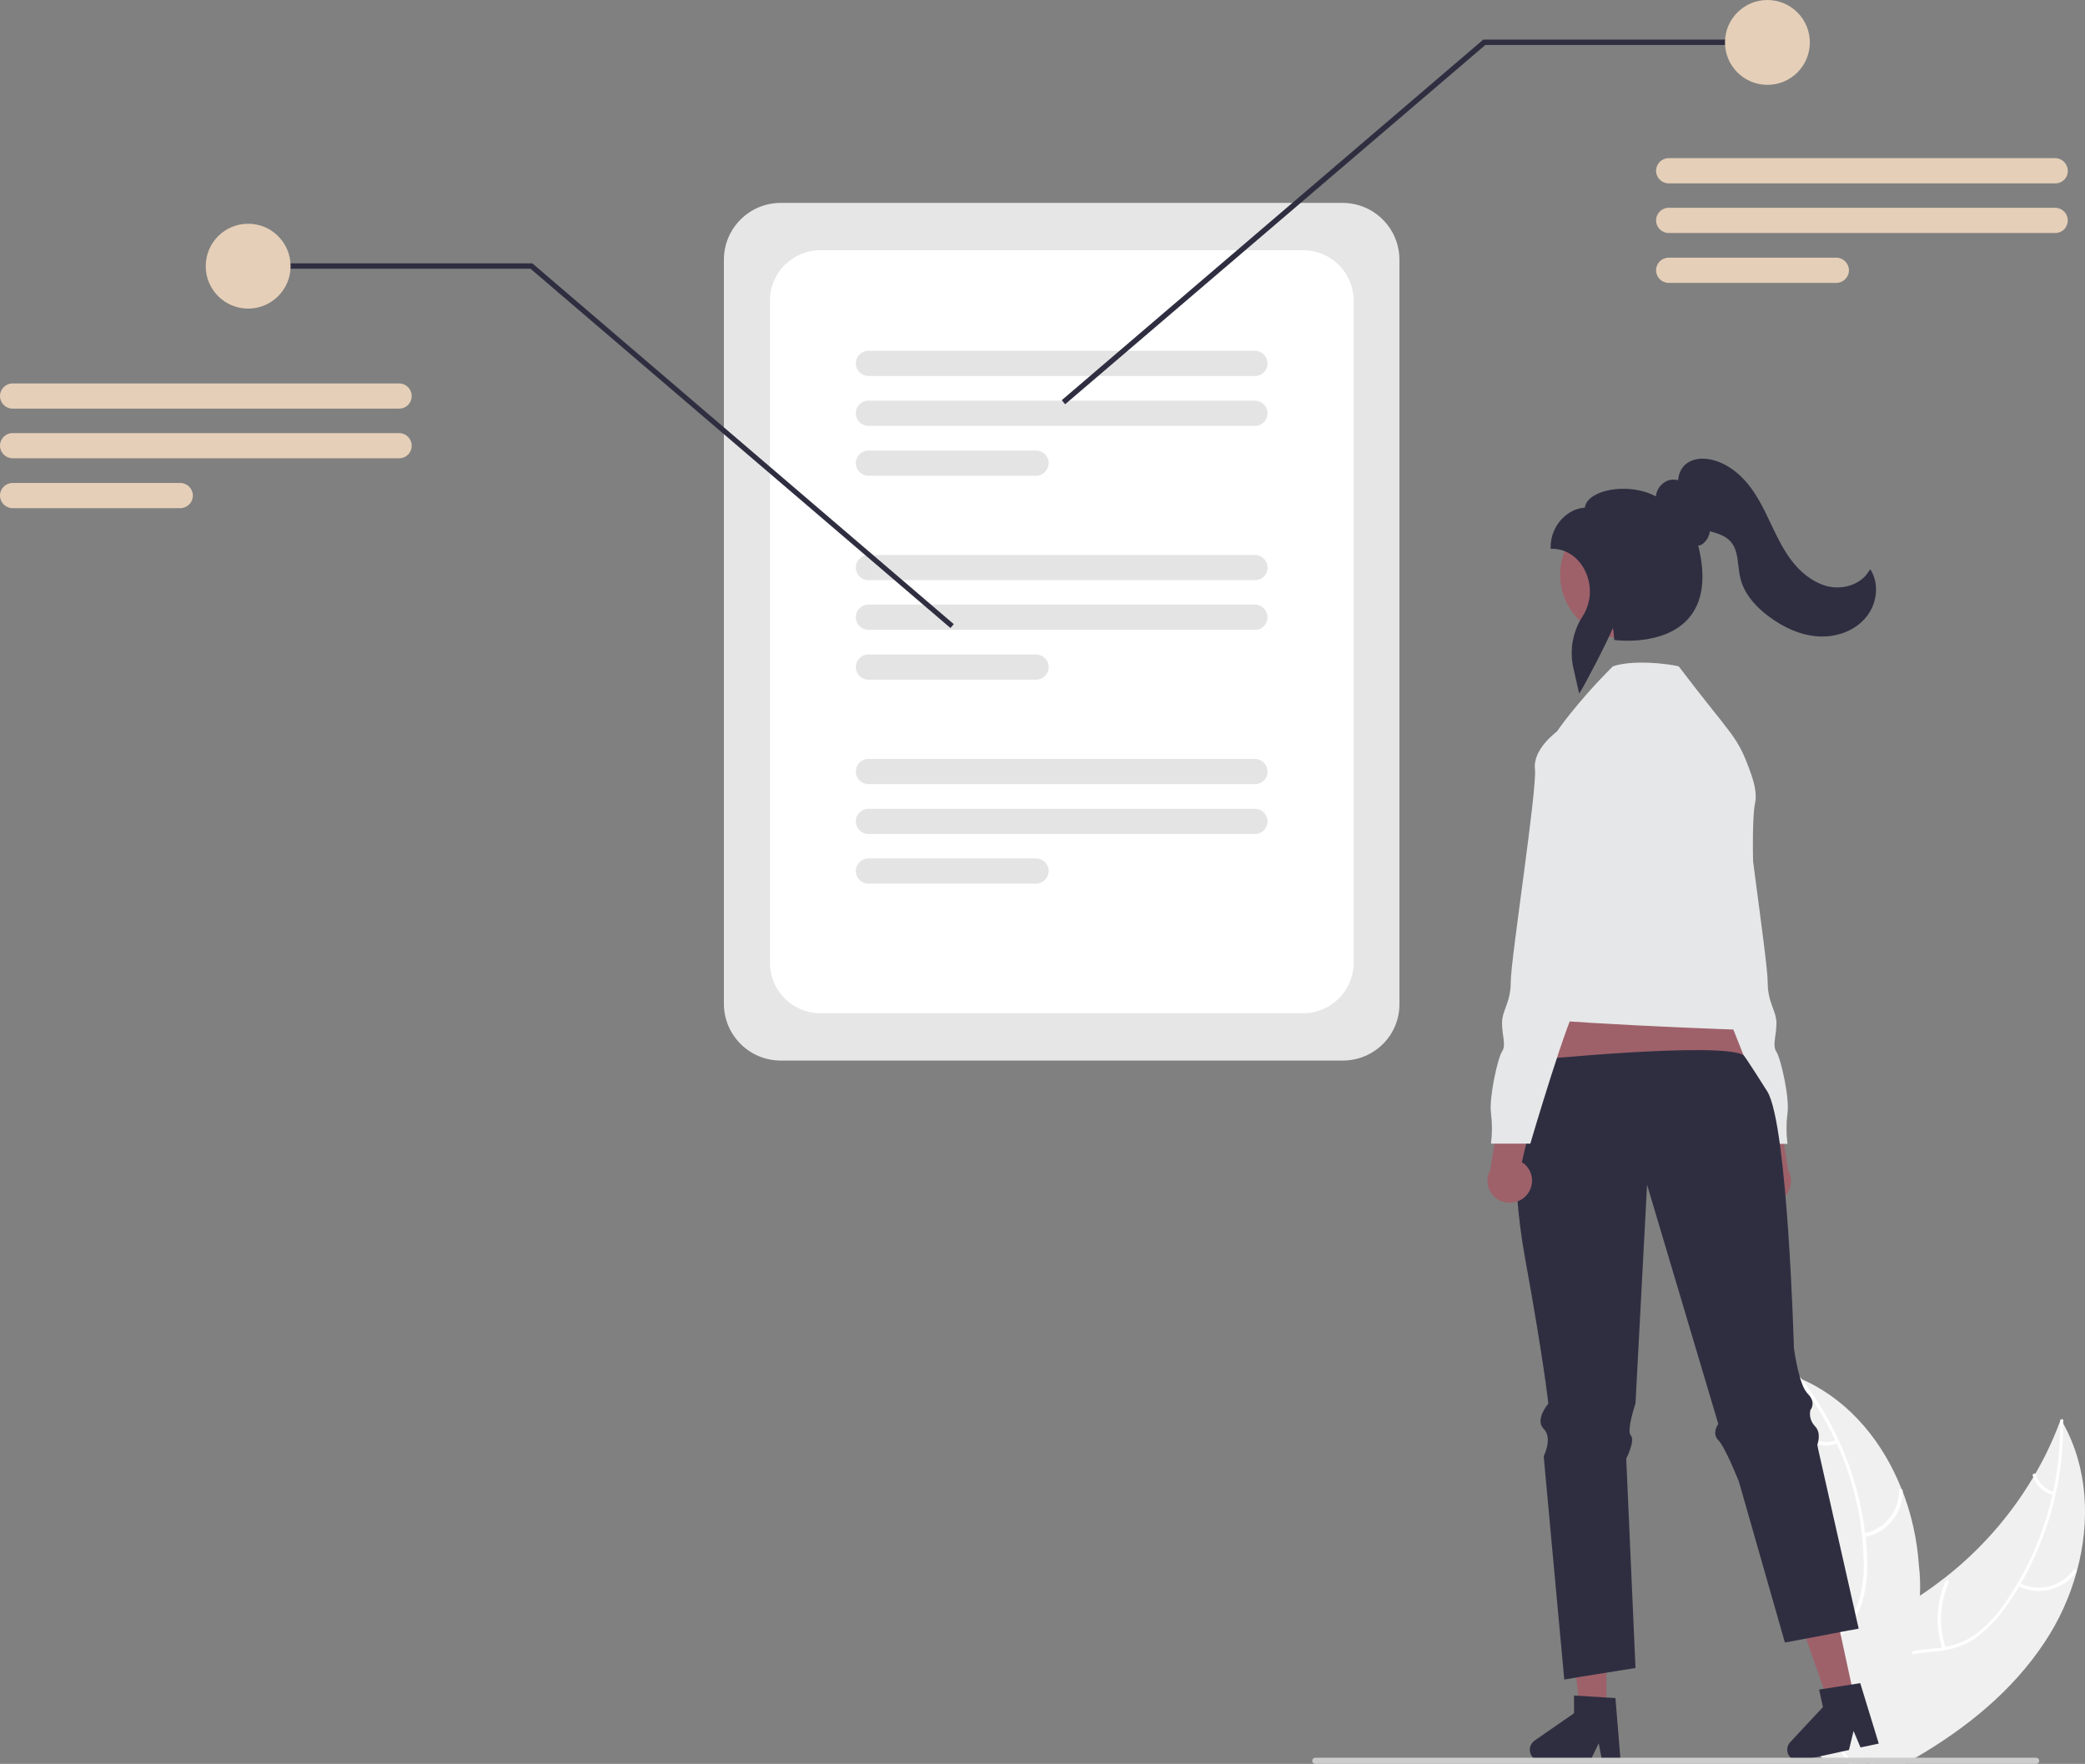 <?xml version="1.0" encoding="utf-8"?>
<!-- Generator: Adobe Illustrator 26.5.0, SVG Export Plug-In . SVG Version: 6.00 Build 0)  -->
<svg version="1.1" id="Layer_1" xmlns="http://www.w3.org/2000/svg" xmlns:xlink="http://www.w3.org/1999/xlink" x="0px" y="0px"
	 viewBox="0 0 810.8 685.9" style="enable-background:new 0 0 810.8 685.9;" xml:space="preserve">
<rect x="0" y="0" width="810.8" height="685.9" fill="#808080" stroke="none"/>
<style type="text/css">
	.st0{fill:#E6E6E6;}
	.st1{fill:#FFFFFF;}
	.st2{fill:#E4E4E4;}
	.st3{fill:#2F2E41;}
	.st4{fill:#E5CFB8;}
	.st5{fill:#9E616A;}
	.st6{fill:#E6E7E8;}
	.st7{fill:#F0F0F0;}
	.st8{fill:#CCCCCC;}
</style>
<path class="st0" d="M522.2,412.4H303.6c-12.2,0-22.1-9.9-22.1-22.1V101c0-12.2,9.9-22.1,22.1-22.1h218.5c12.2,0,22.1,9.9,22.1,22.1
	v289.4C544.3,402.5,534.4,412.4,522.2,412.4z"/>
<path class="st1" d="M506.8,394H319c-10.8,0-19.6-8.8-19.6-19.6V116.9c0-10.8,8.8-19.6,19.6-19.6h187.8c10.8,0,19.6,8.8,19.6,19.6
	v257.5C526.4,385.2,517.6,394,506.8,394z"/>
<path class="st2" d="M488.1,146.2H337.7c-2.7,0-4.9-2.2-4.9-4.9c0-2.7,2.2-4.9,4.9-4.9c0,0,0,0,0,0h150.3c2.7,0,4.9,2.2,4.9,4.9
	C493,144,490.8,146.2,488.1,146.2C488.1,146.2,488.1,146.2,488.1,146.2z"/>
<path class="st2" d="M488.1,165.6H337.7c-2.7,0-4.9-2.2-4.9-4.9s2.2-4.9,4.9-4.9h150.3c2.7,0,4.9,2.2,4.9,4.9
	S490.8,165.6,488.1,165.6z"/>
<path class="st2" d="M402.9,185h-65.2c-2.7,0-4.9-2.2-4.9-4.9s2.2-4.9,4.9-4.9h65.2c2.7,0,4.9,2.2,4.9,4.9S405.6,185,402.9,185z"/>
<path class="st2" d="M488.1,225.6H337.7c-2.7,0-4.9-2.2-4.9-4.9c0-2.7,2.2-4.9,4.9-4.9c0,0,0,0,0,0h150.3c2.7,0,4.9,2.2,4.9,4.9
	C493,223.4,490.8,225.6,488.1,225.6C488.1,225.6,488.1,225.6,488.1,225.6z"/>
<path class="st2" d="M488.1,244.9H337.7c-2.7,0-4.9-2.2-4.9-4.9s2.2-4.9,4.9-4.9h150.3c2.7,0,4.9,2.2,4.9,4.9
	S490.8,244.9,488.1,244.9z"/>
<path class="st2" d="M402.9,264.3h-65.2c-2.7,0-4.9-2.2-4.9-4.9c0-2.7,2.2-4.9,4.9-4.9h65.2c2.7,0,4.9,2.2,4.9,4.9
	S405.6,264.3,402.9,264.3z"/>
<path class="st2" d="M488.1,304.9H337.7c-2.7,0-4.9-2.2-4.9-4.9c0-2.7,2.2-4.9,4.9-4.9c0,0,0,0,0,0h150.3c2.7,0,4.9,2.2,4.9,4.9
	C493,302.7,490.8,304.9,488.1,304.9C488.1,304.9,488.1,304.9,488.1,304.9z"/>
<path class="st2" d="M488.1,324.3H337.7c-2.7,0-4.9-2.2-4.9-4.9s2.2-4.9,4.9-4.9h150.3c2.7,0,4.9,2.2,4.9,4.9
	S490.8,324.3,488.1,324.3z"/>
<path class="st2" d="M402.9,343.6h-65.2c-2.7,0-4.9-2.2-4.9-4.9s2.2-4.9,4.9-4.9h65.2c2.7,0,4.9,2.2,4.9,4.9
	S405.6,343.6,402.9,343.6z"/>
<polygon class="st3" points="369.6,244.2 206.3,104.5 96.5,104.5 96.5,102.4 207,102.4 370.9,242.7 "/>
<circle class="st4" cx="96.5" cy="103.5" r="16.5"/>
<path class="st4" d="M155.2,158.9H4.9c-2.7,0-4.9-2.2-4.9-4.9s2.2-4.9,4.9-4.9c0,0,0,0,0,0h150.3c2.7,0,4.9,2.2,4.9,4.9
	S158,158.9,155.2,158.9C155.3,158.9,155.2,158.9,155.2,158.9z"/>
<path class="st4" d="M155.2,178.2H4.9c-2.7,0-4.9-2.2-4.9-4.9s2.2-4.9,4.9-4.9h150.3c2.7,0,4.9,2.2,4.9,4.9S158,178.2,155.2,178.2z"
	/>
<path class="st4" d="M70.1,197.6H4.9c-2.7,0-4.9-2.2-4.9-4.9s2.2-4.9,4.9-4.9h65.2c2.7,0,4.9,2.2,4.9,4.9S72.8,197.6,70.1,197.6z"/>
<polygon class="st3" points="412.9,155.6 576.8,15.4 687.3,15.4 687.3,17.5 577.6,17.5 414.2,157.2 "/>
<circle class="st4" cx="687.3" cy="16.5" r="16.5"/>
<path class="st4" d="M799.3,71.3H648.9c-2.7,0-4.9-2.2-4.9-4.9c0-2.7,2.2-4.9,4.9-4.9c0,0,0,0,0,0h150.3c2.7,0,4.9,2.2,4.9,4.9
	C804.2,69.1,802,71.3,799.3,71.3C799.3,71.3,799.3,71.3,799.3,71.3z"/>
<path class="st4" d="M799.3,90.6H648.9c-2.7,0-4.9-2.2-4.9-4.9s2.2-4.9,4.9-4.9h150.3c2.7,0,4.9,2.2,4.9,4.9S802,90.6,799.3,90.6z"
	/>
<path class="st4" d="M714.1,110h-65.2c-2.7,0-4.9-2.2-4.9-4.9c0-2.7,2.2-4.9,4.9-4.9h65.2c2.7,0,4.9,2.2,4.9,4.9
	C719,107.8,716.8,110,714.1,110z"/>
<path class="st5" d="M681.4,465c-3.2-3.5-3-8.9,0.5-12.1c0.4-0.3,0.8-0.6,1.2-0.9l-7-29.6l14.9,5.4l4.4,27.3
	c2.3,4.2,0.8,9.4-3.4,11.7C688.4,468.7,684.1,467.9,681.4,465L681.4,465z"/>
<path class="st6" d="M645.7,340.9l6,15.3c0,0-2.6,15.3,1.7,18.7s2.6,3.4,2.6,6c0.3,3.7,2.2,7.1,5.1,9.4c3.4,2.6,18.7,54.5,18.7,54.5
	h15.3c-0.5-4-0.5-8,0-11.9c0.9-6-2.6-21.3-4.3-23.9s0-6,0-11.1s-3.4-7.7-3.4-16.2s-10.2-75-9.4-82.6s-8.5-14.5-8.5-14.5H661
	L645.7,340.9z"/>
<polygon class="st5" points="609.6,373.4 595.4,436.6 686.2,431 661.6,368.9 "/>
<path class="st7" d="M807.6,611.1c-2.7,9.8-6.9,19.1-12.5,27.5c-12.5,18.9-30.3,33.3-50,44.8c-1.4,0.8-2.7,1.6-4.1,2.4h-13.8
	l-0.5-1.1v0l-0.6-1.3l-0.1-0.2l0,0.2l-0.6,2.4h-6.8c-0.6-0.8-1.1-1.6-1.7-2.4c-0.8-1.2-1.5-2.3-2.3-3.5c-1.3-2.1-2.4-4.3-3.4-6.5
	c-0.1-0.2-0.2-0.5-0.3-0.8l0.5-0.5l-1.9-8.2l3.8-0.6l-4.1-12.7c0.2-0.5,0.3-0.9,0.5-1.4c2.3-5.8,6.7-10.2,11.8-13.9
	c5.3-3.8,11.5-6.8,17.1-10c2.7-1.5,5.3-3.1,7.8-4.7v0c3.3-2.1,6.4-4.4,9.5-6.8c0.1,0,0.1-0.1,0.2-0.1c0,0,0.1-0.1,0.1-0.1
	c13.7-10.7,25.4-23.9,34.3-38.9c0,0,0,0,0,0c0,0,0,0,0,0c0.3-0.5,0.6-1,0.9-1.5v0c3.7-6.3,6.8-12.9,9.4-19.7v0
	c0.2-0.5,0.4-1,0.6-1.5c0.3,0.4,0.5,0.9,0.8,1.3c0,0,0,0,0,0c0,0,0,0,0,0C812,570.8,812.9,591.7,807.6,611.1z"/>
<path class="st1" d="M802.3,553.4c0.1,9.3-0.9,18.5-2.9,27.5c-0.9,4.1-2,8.2-3.4,12.2c-2.6,7.9-6,15.4-10.1,22.6
	c-0.2,0.4-0.5,0.8-0.7,1.2v0c-1.8,3-3.7,5.9-5.8,8.7c-3.1,4.4-7,8.3-11.4,11.5c-3.6,2.4-7.7,4-12,4.6c-0.8,0.2-1.6,0.3-2.4,0.4
	c-3.3,0.4-6.7,0.5-10,1.2c-1.7,0.3-3.3,0.8-4.8,1.5c-5.3,2.5-8.2,7.6-9.5,13.1c-0.2,1-0.4,1.9-0.5,2.9c-1.1,7.5,0.1,15.2-0.5,22.7
	c-0.1,0.8-0.2,1.6-0.3,2.4h-0.7l-0.5-1.1v0c0-0.4,0.1-0.8,0.1-1.3c0.2-3.7,0.3-7.3,0.1-11c0-1.7-0.1-3.3-0.1-5c0-1.3,0.1-2.7,0.2-4
	v0c0.1-0.8,0.2-1.6,0.3-2.4c0.3-2.5,0.9-4.9,1.8-7.2c1.8-4.9,5.5-8.8,10.3-10.7c1.5-0.5,2.9-1,4.5-1.2c3.3-0.6,6.8-0.8,10.2-1.2
	c0.4,0,0.7-0.1,1.1-0.2c0.4-0.1,0.9-0.2,1.3-0.2c4.4-0.8,8.6-2.6,12.2-5.3c4.3-3.4,8-7.4,11-11.9c1.6-2.3,3.2-4.8,4.6-7.2
	c0,0,0,0,0,0c0,0,0,0,0,0c0.1-0.1,0.1-0.2,0.2-0.3l0,0c6.2-10.6,10.8-22.2,13.5-34.2c0.1-0.4,0.2-0.9,0.3-1.3
	c1.9-8.7,2.8-17.5,2.7-26.4v0c0-0.4,0-0.8,0-1.2c0-0.9,1.3-1,1.3-0.2C802.3,552.6,802.3,553,802.3,553.4
	C802.3,553.4,802.3,553.4,802.3,553.4C802.3,553.4,802.3,553.4,802.3,553.4z"/>
<path class="st1" d="M784.7,616.7c7.9,4,17.5,1.7,22.7-5.4c0.5-0.7-0.6-1.5-1.1-0.8c-4.8,6.6-13.8,8.8-21.1,5
	C784.4,615,783.9,616.3,784.7,616.7z"/>
<path class="st1" d="M756.6,640.7c-2.8-8.3-2.3-17.3,1.2-25.3c0.4-0.8-0.9-1.3-1.2-0.5c-3.7,8.3-4.1,17.7-1.2,26.3
	C755.7,642,756.9,641.5,756.6,640.7z"/>
<path class="st1" d="M798.7,580.1c-3.3-0.9-6-3.4-7-6.7c-0.3-0.8-1.5-0.3-1.2,0.5c1.2,3.6,4.1,6.4,7.8,7.4c0.3,0.1,0.7,0,0.9-0.4
	C799.2,580.7,799,580.3,798.7,580.1L798.7,580.1z"/>
<path class="st7" d="M746.6,620.6L746.6,620.6c-0.3,7.2-1.2,14.3-2.7,21.2v0c-0.1,0.5-0.2,1-0.3,1.4c-2.4,10.8-5.8,21.4-10.1,31.6
	c-1.2,2.9-2.4,5.7-3.7,8.5c-0.4,0.8-0.7,1.6-1.1,2.4h-1.5l-0.5-1.1v0l-0.6-1.3l-0.1-0.2l0,0.2l-0.6,2.4h-14.3l-2.8-2.4l-4.1-3.5
	l5.7-6.2l0.9-1l0.1-0.2l0.5-0.5l-1.9-8.2l3.8-0.6l-4.1-12.7l-2-6l-0.5-1.5l-2.9-8.8l-8.6,1.6l-1.4-4.9c2.6-6,4.7-12.1,6.4-18.4
	c0,0,0-0.1,0-0.1c4.5-16.9,5.9-34.5,4-52v0c-0.1-0.6-0.1-1.1-0.2-1.7v0c-0.9-7.2-2.3-14.4-4.3-21.3c-0.1-0.5-0.3-1-0.5-1.6
	c0.5,0.2,0.9,0.4,1.4,0.6l0,0h0c0.7,0.3,1.5,0.7,2.2,1c17.1,8.3,29.6,23.8,36.7,41.8c0,0,0,0.1,0.1,0.1c3.7,9.4,5.9,19.3,6.6,29.4
	C746.7,612.8,746.8,616.7,746.6,620.6z"/>
<path class="st1" d="M720.6,685.9h-1.6c-0.5-0.8-1-1.6-1.6-2.4c-0.9-1.2-1.7-2.4-2.7-3.5c-0.8-1-1.6-2-2.4-3c-0.8-1-1.6-2.1-2.4-3.1
	l0.9-1c0.2,0.2,0.3,0.4,0.5,0.6c2.6,3.4,5.3,6.6,7.7,10.1C719.7,684.3,720.2,685,720.6,685.9z"/>
<path class="st1" d="M699.2,536.5c0.3,0.3,0.5,0.7,0.8,1c1.9,2.5,3.8,5.1,5.5,7.8c3.1,4.7,5.8,9.7,8.2,14.8c0.2,0.4,0.4,0.8,0.6,1.2
	c5.1,11.2,8.4,23.2,9.8,35.4c0,0.1,0,0.2,0,0.3c0.3,2.9,0.5,5.7,0.6,8.6c0.3,5.4-0.2,10.9-1.6,16.1c-0.2,0.7-0.4,1.4-0.7,2
	c-0.6,1.6-1.4,3.2-2.2,4.7c-0.6,1.1-1.4,2.1-2.1,3.1c-0.5,0.6-1,1.2-1.5,1.8c-0.3,0.3-0.6,0.7-0.9,1c-0.3,0.2-0.5,0.5-0.8,0.8
	c-2.7,2.6-5.7,5-8.1,7.9l0.5,1.5c2.3-3,5.4-5.5,8.1-8c1.7-1.6,3.3-3.4,4.7-5.3c0.2-0.3,0.4-0.5,0.5-0.8c0.9-1.4,1.7-2.8,2.4-4.3
	c0.3-0.8,0.7-1.5,0.9-2.3c1.6-5.2,2.4-10.6,2.2-16c0-3.5-0.2-6.9-0.6-10.4c0-0.5-0.1-0.9-0.2-1.3c-1-8.2-2.9-16.3-5.5-24.1
	c-3.4-9.9-8-19.4-13.8-28.2c-1.6-2.5-3.4-5-5.2-7.3c-0.2-0.3-0.5-0.7-0.8-1C699.6,534.9,698.7,535.8,699.2,536.5z"/>
<path class="st1" d="M725,597.7c8.7-1.5,15-9.2,14.9-18c0-0.4-0.3-0.7-0.7-0.7c-0.4,0-0.6,0.3-0.7,0.6c0.1,8.2-5.8,15.3-13.9,16.7
	C723.8,596.5,724.1,597.8,725,597.7L725,597.7z"/>
<path class="st1" d="M717,633.7c-7.2-4.9-12.3-12.4-14.2-20.9c-0.2-0.8-1.5-0.5-1.3,0.3c2,8.9,7.3,16.6,14.9,21.7
	C717.1,635.3,717.7,634.2,717,633.7z"/>
<path class="st1" d="M714.1,560c-3.2,1.3-6.8,0.9-9.6-1.1c-0.7-0.5-1.4,0.7-0.7,1.2c3.1,2.1,7.1,2.6,10.6,1.2
	c0.4-0.1,0.6-0.5,0.5-0.8C714.9,560.2,714.5,559.9,714.1,560L714.1,560z"/>
<polygon class="st5" points="624.7,665.3 614.5,665.3 609.7,625.9 624.7,625.9 "/>
<path class="st3" d="M630.2,684.7H623l-1.3-6.8l-3.3,6.8h-19.2c-2.4,0-4.3-1.9-4.3-4.3c0-1.4,0.7-2.7,1.9-3.6l15.3-10.6v-6.9l16.1,1
	L630.2,684.7z"/>
<polygon class="st5" points="721.1,660.2 711.2,662.4 698.1,625 712.8,621.8 "/>
<path class="st3" d="M730.6,678l-7.1,1.5l-2.7-6.4l-1.8,7.4l-18.8,4.1c-2.3,0.5-4.6-1-5.1-3.3c-0.3-1.4,0.1-2.8,1.1-3.9l12.7-13.6
	l-1.5-6.8l16-2.5L730.6,678z"/>
<path class="st8" d="M793,684.7c0,0.7-0.5,1.2-1.2,1.2c0,0,0,0,0,0H511.5c-0.7,0-1.2-0.5-1.2-1.2s0.5-1.2,1.2-1.2h280.3
	C792.5,683.5,793,684,793,684.7C793,684.7,793,684.7,793,684.7z"/>
<path class="st3" d="M593.1,489.5c7.2,39.4,9,56.3,9,56.3s-5.4,6.3-1.8,9.8s0,10.7,0,10.7l8,86.8l6.5-1.1l15.6-2.5l5.6-0.9
	l-3.6-81.4c0,0,3.6-7.2,1.8-9c-1.8-1.8,1.8-12.5,1.8-12.5l4.5-85l27.7,93c0,0-2.7,3.6,0,6.3c2.7,2.7,8,16.1,8,16.1l16.5,57.7
	l1.4,4.9l8.6-1.6l9.4-1.8l1.7-0.3l3.1-0.6l2-0.4l0.7-0.1l3.2-0.6l-1-4.3l-0.5-2.3l-14-62l-0.3-1.4l-0.3-1.5c0,0,1.8-4.5-0.9-7.2
	c-1.6-1.7-2.3-4-1.8-6.3c0.1-0.1,0.2-0.2,0.2-0.3c0.3-0.4,0.5-0.9,0.6-1.5c0.2-1.1,0-2.7-1.8-4.5c-0.5-0.5-0.9-1.2-1.3-1.8
	c-2.7-5.2-4.1-16.1-4.1-16.1s-2.4-86.4-10.3-99.6c-0.4-0.7-8.8-13.9-9.3-14.2c-8.9-5.4-82.7,2-82.7,2s-4.2,11.3-4.4,12.5
	C590,431.8,587,456.1,593.1,489.5z"/>
<path class="st5" d="M593.5,464.9c3.2-3.5,3-8.9-0.5-12.1c-0.4-0.3-0.8-0.6-1.2-0.9l7-29.6l-14.9,5.4l-4.4,27.3
	c-2.3,4.2-0.8,9.4,3.4,11.7C586.5,468.5,590.9,467.8,593.5,464.9L593.5,464.9z"/>
<path class="st6" d="M605.4,284.5c0,0,7.4-11,21.8-25.4c7.7-2.6,21-1.1,25.6,0c21.3,28.1,22.6,26.2,28.2,42c1.4,4.1,2.2,8,1.5,11.2
	c-2.6,12.8,1.5,77.3,2.4,80.7s6.8,7.7,0.9,7.7s-96.3-3.4-94.6-6S605.4,284.5,605.4,284.5z"/>
<path class="st6" d="M613.9,284.5h-8.5c0,0-9.4,6.8-8.5,14.5s-9.4,74.1-9.4,82.6s-3.4,11.1-3.4,16.2s1.7,8.5,0,11.1
	s-5.1,17.9-4.3,23.9c0.5,4,0.5,8,0,11.9h15.3c0,0,15.3-52,18.7-54.5c3-2.3,4.8-5.7,5.1-9.4c0-2.6-1.7-2.6,2.6-6s1.7-18.7,1.7-18.7
	l6-15.3L613.9,284.5z"/>
<circle class="st5" cx="631.4" cy="223.5" r="24.7"/>
<path class="st3" d="M614.1,269.7l-2.3-10.1c-1.5-6.9-0.2-14,3.6-19.9c3.6-5.6,3.8-12.7,0.6-18.5c-2.7-4.9-7.3-7.8-12.4-7.8H603
	v-0.6c0-8.8,6.9-15.1,13.3-15.4c0.2-1.8,1.5-3.5,3.8-4.8c5.4-3.1,15.9-3.8,23.8,0.4c0.3-2.7,2.1-5.1,4.6-6.1
	c1.3-0.5,2.7-0.5,4.1-0.2c0.1-2.2,1-4.3,2.6-5.9c2.2-2.1,5.7-2.9,9.6-2.2c5.4,1,10.7,4.4,15,9.7c3.8,4.7,6.4,10.2,8.9,15.5
	c2.5,5.2,5.1,10.7,8.8,15.2c4.1,5,9.2,8.3,14.3,9.2c6,1,12.1-1.4,14.9-6l0.6-0.9l0.5,0.9c3.2,5.8,1.9,13.8-3.1,18.9
	c-4.4,4.6-11.4,7-18.6,6.3c-6.1-0.6-12.2-3.2-18.3-7.7c-6-4.5-9.7-9.5-11-14.8c-0.4-1.6-0.6-3.3-0.8-5c-0.4-3.5-0.8-6.8-3-9.3
	c-1.9-2.2-4.9-3.1-7.6-3.9l-0.5-0.1c-0.2,2-1.3,3.8-2.9,5c-0.5,0.3-1,0.5-1.6,0.6c3.1,12.4,1.8,21.9-3.8,28.3
	c-9.4,10.7-27.6,8.5-28.4,8.4l-0.5-0.1l0-0.5c-0.1-1.4-0.2-2.8-0.5-4.1c-2.6,6.3-11.3,22.8-12.5,24.5L614.1,269.7z"/>
</svg>
